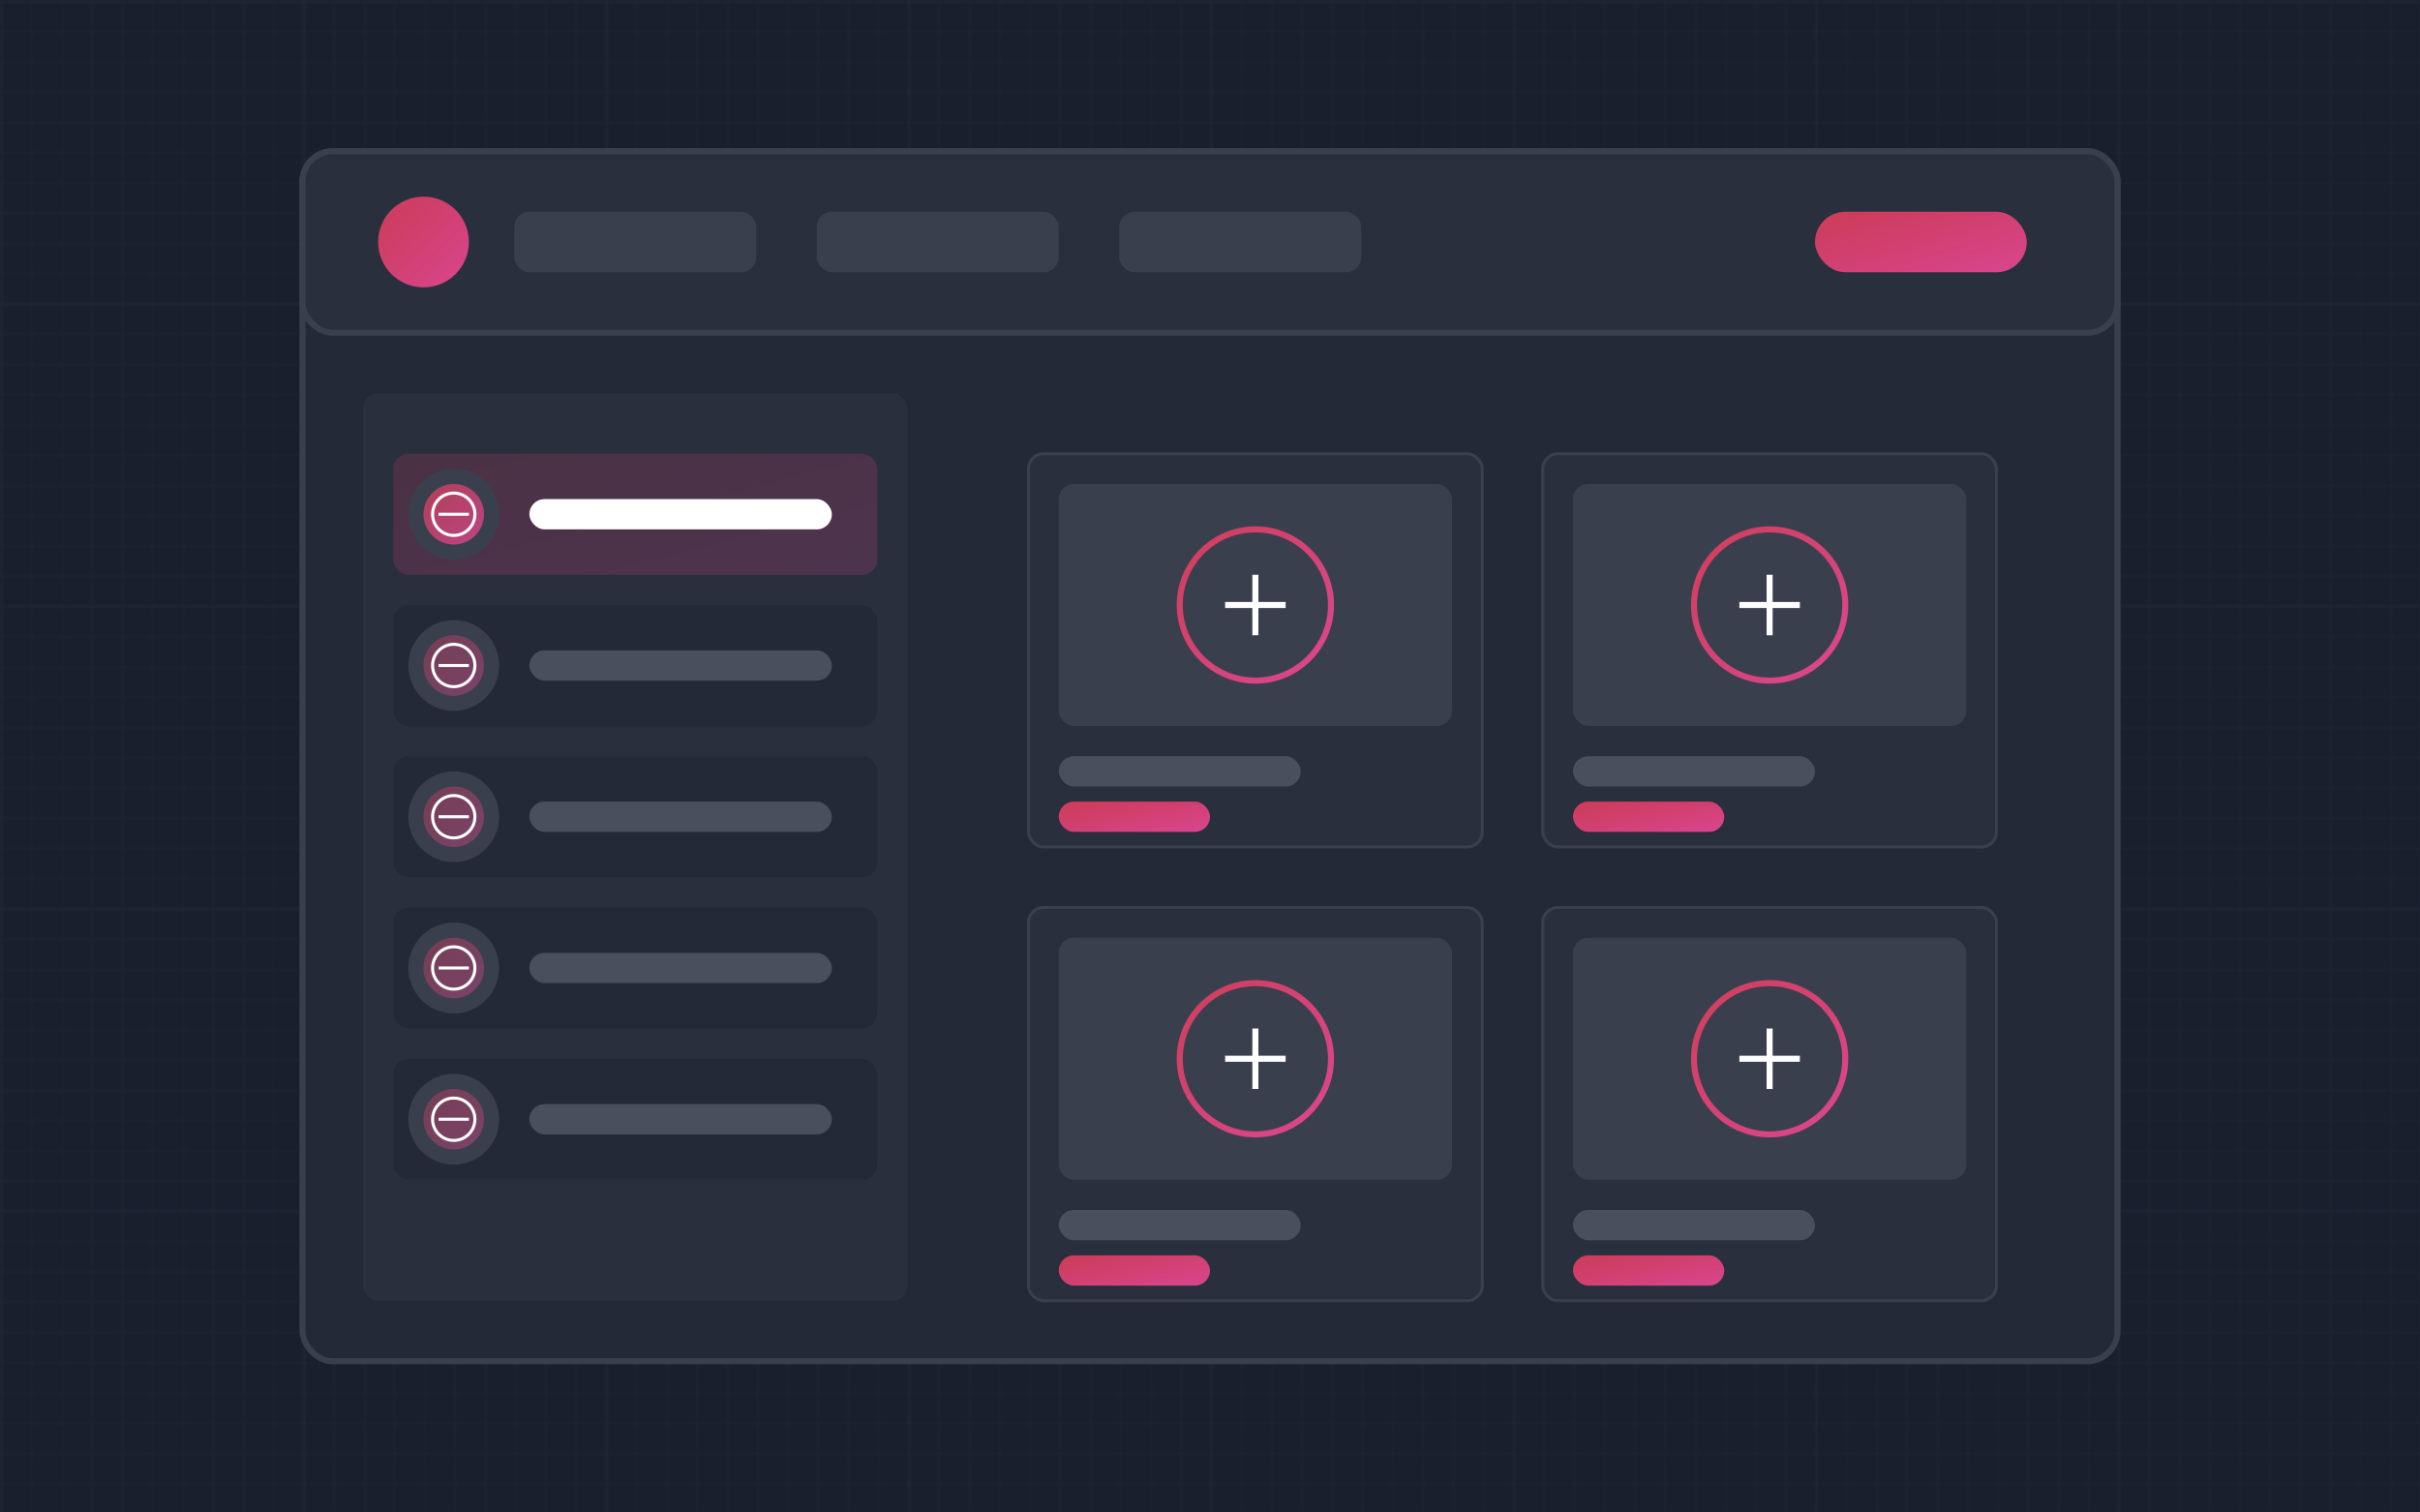 <svg xmlns="http://www.w3.org/2000/svg" width="800" height="500" viewBox="0 0 800 500">
  <defs>
    <linearGradient id="food-grad" x1="0%" y1="0%" x2="100%" y2="100%">
      <stop offset="0%" style="stop-color:#f43f5e;stop-opacity:0.8" />
      <stop offset="100%" style="stop-color:#ec4899;stop-opacity:0.9" />
    </linearGradient>
  </defs>
  <rect width="100%" height="100%" fill="#1a1f2e"/>
  
  <!-- Background Grid -->
  <pattern id="smallGrid" width="10" height="10" patternUnits="userSpaceOnUse">
    <path d="M 10 0 L 0 0 0 10" fill="none" stroke="#2a2f3e" stroke-width="0.5"/>
  </pattern>
  <pattern id="grid" width="100" height="100" patternUnits="userSpaceOnUse">
    <rect width="100" height="100" fill="url(#smallGrid)"/>
    <path d="M 100 0 L 0 0 0 100" fill="none" stroke="#2a2f3e" stroke-width="1"/>
  </pattern>
  <rect width="100%" height="100%" fill="url(#grid)" opacity="0.5"/>
  
  <!-- Food Delivery UI -->
  <rect x="100" y="50" width="600" height="400" rx="10" ry="10" fill="#242938" stroke="#3a3f4e" stroke-width="2"/>
  
  <!-- Header -->
  <rect x="100" y="50" width="600" height="60" rx="10" ry="10" fill="#2a2f3e" stroke="#3a3f4e" stroke-width="2"/>
  <circle cx="140" cy="80" r="15" fill="url(#food-grad)"/>
  <rect x="170" y="70" width="80" height="20" rx="5" ry="5" fill="#3a3f4e"/>
  <rect x="270" y="70" width="80" height="20" rx="5" ry="5" fill="#3a3f4e"/>
  <rect x="370" y="70" width="80" height="20" rx="5" ry="5" fill="#3a3f4e"/>
  <rect x="600" y="70" width="70" height="20" rx="10" ry="10" fill="url(#food-grad)"/>
  
  <!-- Left Panel - Categories -->
  <rect x="120" y="130" width="180" height="300" rx="5" ry="5" fill="#2a2f3e"/>
  
  <!-- Category Items -->
  <rect x="130" y="150" width="160" height="40" rx="5" ry="5" fill="url(#food-grad)" opacity="0.2"/>
  <circle cx="150" cy="170" r="15" fill="#3a3f4e"/>
  <rect x="175" y="165" width="100" height="10" rx="5" ry="5" fill="#ffffff"/>
  
  <rect x="130" y="200" width="160" height="40" rx="5" ry="5" fill="#242938"/>
  <circle cx="150" cy="220" r="15" fill="#3a3f4e"/>
  <rect x="175" y="215" width="100" height="10" rx="5" ry="5" fill="#4a4f5e"/>
  
  <rect x="130" y="250" width="160" height="40" rx="5" ry="5" fill="#242938"/>
  <circle cx="150" cy="270" r="15" fill="#3a3f4e"/>
  <rect x="175" y="265" width="100" height="10" rx="5" ry="5" fill="#4a4f5e"/>
  
  <rect x="130" y="300" width="160" height="40" rx="5" ry="5" fill="#242938"/>
  <circle cx="150" cy="320" r="15" fill="#3a3f4e"/>
  <rect x="175" y="315" width="100" height="10" rx="5" ry="5" fill="#4a4f5e"/>
  
  <rect x="130" y="350" width="160" height="40" rx="5" ry="5" fill="#242938"/>
  <circle cx="150" cy="370" r="15" fill="#3a3f4e"/>
  <rect x="175" y="365" width="100" height="10" rx="5" ry="5" fill="#4a4f5e"/>
  
  <!-- Main Content - Food Items -->
  <rect x="320" y="130" width="360" height="300" rx="5" ry="5" fill="#242938"/>
  
  <!-- Food Cards -->
  <rect x="340" y="150" width="150" height="130" rx="5" ry="5" fill="#2a2f3e" stroke="#3a3f4e" stroke-width="1"/>
  <rect x="350" y="160" width="130" height="80" rx="5" ry="5" fill="#3a3f4e"/>
  <rect x="350" y="250" width="80" height="10" rx="5" ry="5" fill="#4a4f5e"/>
  <rect x="350" y="265" width="50" height="10" rx="5" ry="5" fill="url(#food-grad)"/>
  
  <rect x="510" y="150" width="150" height="130" rx="5" ry="5" fill="#2a2f3e" stroke="#3a3f4e" stroke-width="1"/>
  <rect x="520" y="160" width="130" height="80" rx="5" ry="5" fill="#3a3f4e"/>
  <rect x="520" y="250" width="80" height="10" rx="5" ry="5" fill="#4a4f5e"/>
  <rect x="520" y="265" width="50" height="10" rx="5" ry="5" fill="url(#food-grad)"/>
  
  <rect x="340" y="300" width="150" height="130" rx="5" ry="5" fill="#2a2f3e" stroke="#3a3f4e" stroke-width="1"/>
  <rect x="350" y="310" width="130" height="80" rx="5" ry="5" fill="#3a3f4e"/>
  <rect x="350" y="400" width="80" height="10" rx="5" ry="5" fill="#4a4f5e"/>
  <rect x="350" y="415" width="50" height="10" rx="5" ry="5" fill="url(#food-grad)"/>
  
  <rect x="510" y="300" width="150" height="130" rx="5" ry="5" fill="#2a2f3e" stroke="#3a3f4e" stroke-width="1"/>
  <rect x="520" y="310" width="130" height="80" rx="5" ry="5" fill="#3a3f4e"/>
  <rect x="520" y="400" width="80" height="10" rx="5" ry="5" fill="#4a4f5e"/>
  <rect x="520" y="415" width="50" height="10" rx="5" ry="5" fill="url(#food-grad)"/>
  
  <!-- Food Icons -->
  <circle cx="415" cy="200" r="25" fill="#3a3f4e" stroke="url(#food-grad)" stroke-width="2"/>
  <path d="M405,200 l20,0 m-10,-10 l0,20" stroke="#ffffff" stroke-width="2" fill="none"/>
  
  <circle cx="585" cy="200" r="25" fill="#3a3f4e" stroke="url(#food-grad)" stroke-width="2"/>
  <path d="M575,200 l20,0 m-10,-10 l0,20" stroke="#ffffff" stroke-width="2" fill="none"/>
  
  <circle cx="415" cy="350" r="25" fill="#3a3f4e" stroke="url(#food-grad)" stroke-width="2"/>
  <path d="M405,350 l20,0 m-10,-10 l0,20" stroke="#ffffff" stroke-width="2" fill="none"/>
  
  <circle cx="585" cy="350" r="25" fill="#3a3f4e" stroke="url(#food-grad)" stroke-width="2"/>
  <path d="M575,350 l20,0 m-10,-10 l0,20" stroke="#ffffff" stroke-width="2" fill="none"/>
  
  <!-- Plate icon in the category icons -->
  <circle cx="150" cy="170" r="10" fill="url(#food-grad)" opacity="0.8"/>
  <circle cx="150" cy="170" r="7" fill="none" stroke="#ffffff" stroke-width="1"/>
  <path d="M145,170 h10" stroke="#ffffff" stroke-width="1"/>
  
  <circle cx="150" cy="220" r="10" fill="url(#food-grad)" opacity="0.4"/>
  <circle cx="150" cy="220" r="7" fill="none" stroke="#ffffff" stroke-width="1"/>
  <path d="M145,220 h10" stroke="#ffffff" stroke-width="1"/>
  
  <circle cx="150" cy="270" r="10" fill="url(#food-grad)" opacity="0.4"/>
  <circle cx="150" cy="270" r="7" fill="none" stroke="#ffffff" stroke-width="1"/>
  <path d="M145,270 h10" stroke="#ffffff" stroke-width="1"/>
  
  <circle cx="150" cy="320" r="10" fill="url(#food-grad)" opacity="0.4"/>
  <circle cx="150" cy="320" r="7" fill="none" stroke="#ffffff" stroke-width="1"/>
  <path d="M145,320 h10" stroke="#ffffff" stroke-width="1"/>
  
  <circle cx="150" cy="370" r="10" fill="url(#food-grad)" opacity="0.4"/>
  <circle cx="150" cy="370" r="7" fill="none" stroke="#ffffff" stroke-width="1"/>
  <path d="M145,370 h10" stroke="#ffffff" stroke-width="1"/>
</svg>
